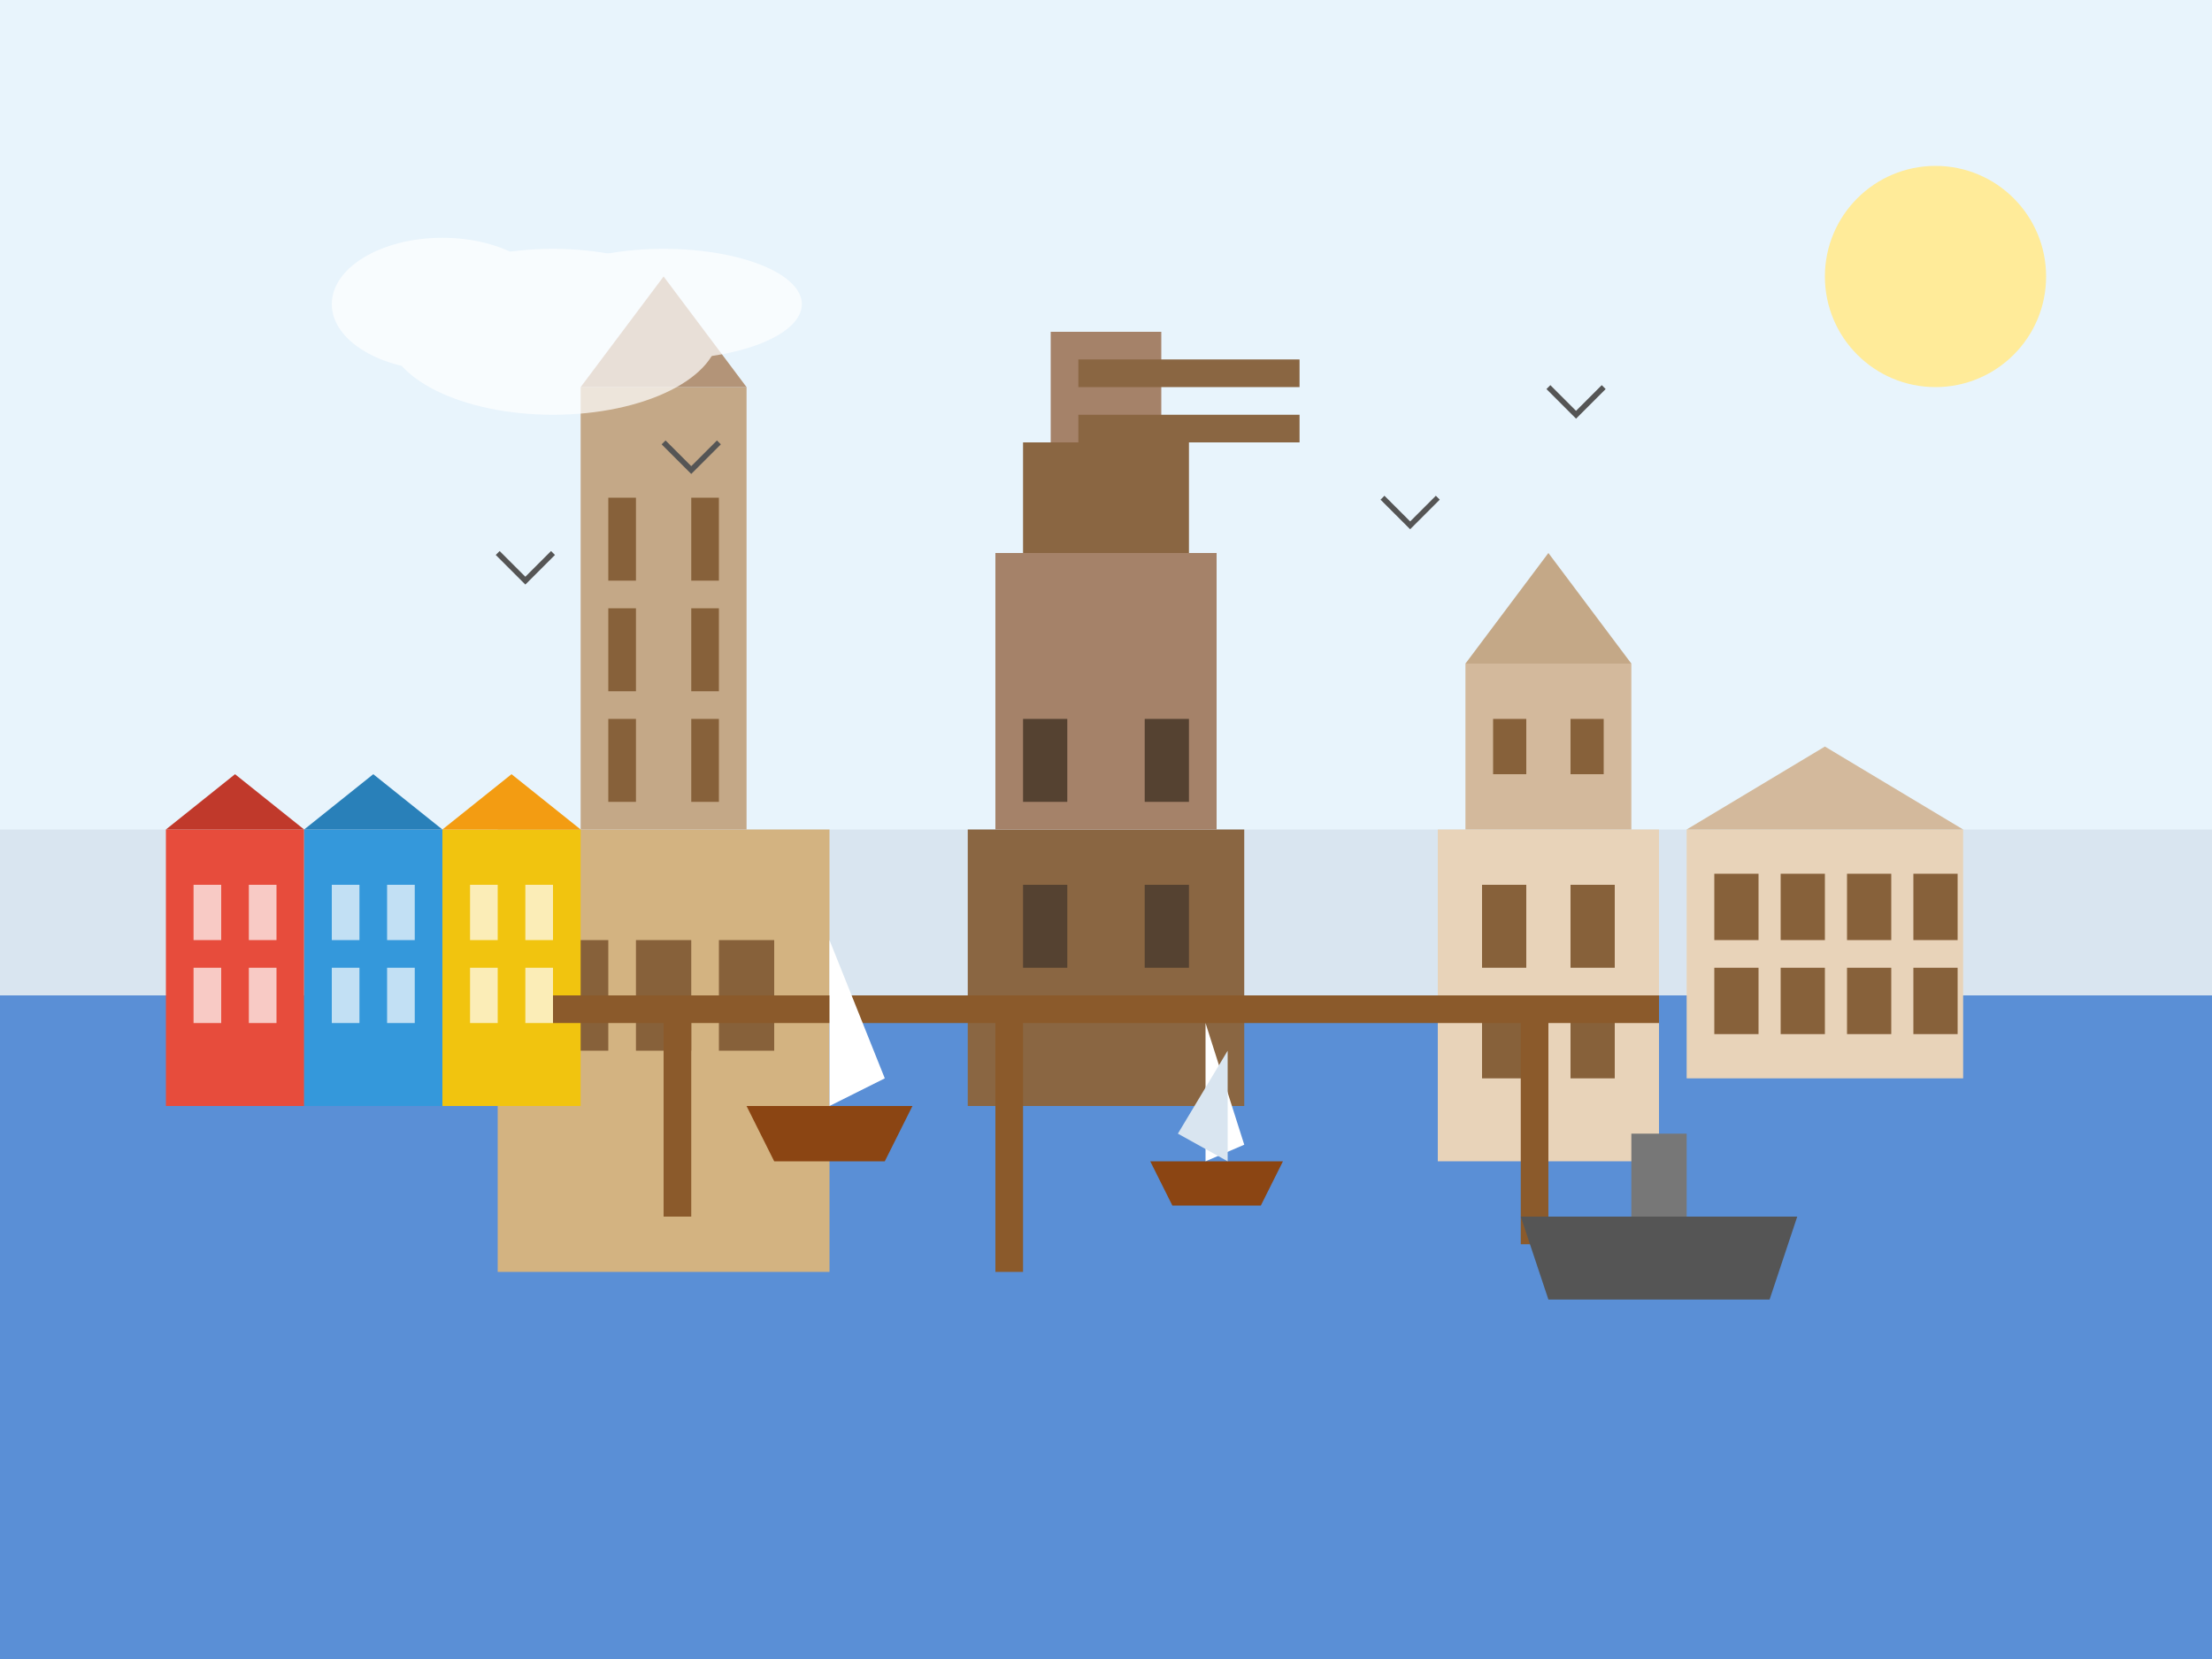 <svg xmlns="http://www.w3.org/2000/svg" viewBox="0 0 400 300" width="400" height="300">
  <!-- Sky Background -->
  <rect width="400" height="300" fill="#e8f4fc" />
  
  <!-- Baltic Sea -->
  <rect x="0" y="180" width="400" height="120" fill="#5a8fd6" />
  
  <!-- Distant Skyline -->
  <rect x="0" y="150" width="400" height="30" fill="#d9e5f0" />
  
  <!-- Gdansk Old Town Skyline -->
  <g>
    <!-- St. Mary's Church -->
    <g transform="translate(120, 150)">
      <!-- Main Body -->
      <rect x="-30" y="0" width="60" height="80" fill="#d3b381" />
      
      <!-- Tall Tower -->
      <rect x="-15" y="-80" width="30" height="80" fill="#c4a887" />
      <polygon points="-15,-80 15,-80 0,-100" fill="#b39478" />
      
      <!-- Windows -->
      <g fill="#87613a">
        <rect x="-20" y="20" width="10" height="20" />
        <rect x="-5" y="20" width="10" height="20" />
        <rect x="10" y="20" width="10" height="20" />
        
        <rect x="-10" y="-60" width="5" height="15" />
        <rect x="5" y="-60" width="5" height="15" />
        <rect x="-10" y="-40" width="5" height="15" />
        <rect x="5" y="-40" width="5" height="15" />
        <rect x="-10" y="-20" width="5" height="15" />
        <rect x="5" y="-20" width="5" height="15" />
      </g>
    </g>
    
    <!-- Crane (Żuraw) -->
    <g transform="translate(200, 150)">
      <!-- Base Building -->
      <rect x="-25" y="0" width="50" height="50" fill="#8a6642" />
      
      <!-- Crane Structure -->
      <rect x="-20" y="-50" width="40" height="50" fill="#a58269" />
      <rect x="-15" y="-70" width="30" height="20" fill="#8a6642" />
      <rect x="-10" y="-90" width="20" height="20" fill="#a58269" />
      
      <!-- Windows -->
      <g fill="#554231">
        <rect x="-15" y="10" width="8" height="15" />
        <rect x="7" y="10" width="8" height="15" />
        <rect x="-15" y="-20" width="8" height="15" />
        <rect x="7" y="-20" width="8" height="15" />
      </g>
      
      <!-- Crane Arms -->
      <rect x="-5" y="-85" width="40" height="5" fill="#8a6642" />
      <rect x="-5" y="-75" width="40" height="5" fill="#8a6642" />
    </g>
    
    <!-- Town Hall Tower (Ratusz) -->
    <g transform="translate(280, 150)">
      <rect x="-20" y="0" width="40" height="60" fill="#e8d3b9" />
      <rect x="-15" y="-30" width="30" height="30" fill="#d3b99c" />
      <polygon points="-15,-30 15,-30 0,-50" fill="#c4a887" />
      
      <!-- Windows -->
      <g fill="#87613a">
        <rect x="-12" y="10" width="8" height="15" />
        <rect x="4" y="10" width="8" height="15" />
        <rect x="-12" y="30" width="8" height="15" />
        <rect x="4" y="30" width="8" height="15" />
        <rect x="-10" y="-20" width="6" height="10" />
        <rect x="4" y="-20" width="6" height="10" />
      </g>
    </g>
    
    <!-- Artus Court -->
    <g transform="translate(330, 150)">
      <rect x="-25" y="0" width="50" height="45" fill="#e8d3b9" />
      <polygon points="-25,0 25,0 0,-15" fill="#d3b99c" />
      
      <!-- Windows -->
      <g fill="#87613a">
        <rect x="-20" y="8" width="8" height="12" />
        <rect x="-8" y="8" width="8" height="12" />
        <rect x="4" y="8" width="8" height="12" />
        <rect x="16" y="8" width="8" height="12" />
        
        <rect x="-20" y="25" width="8" height="12" />
        <rect x="-8" y="25" width="8" height="12" />
        <rect x="4" y="25" width="8" height="12" />
        <rect x="16" y="25" width="8" height="12" />
      </g>
    </g>
    
    <!-- Colorful Tenement Houses (Kamienice) -->
    <g transform="translate(70, 150)">
      <!-- House 1 -->
      <rect x="-40" y="0" width="25" height="50" fill="#e74c3c" />
      <polygon points="-40,0 -15,0 -27.5,-10" fill="#c0392b" />
      
      <!-- House 2 -->
      <rect x="-15" y="0" width="25" height="50" fill="#3498db" />
      <polygon points="-15,0 10,0 -2.5,-10" fill="#2980b9" />
      
      <!-- House 3 -->
      <rect x="10" y="0" width="25" height="50" fill="#f1c40f" />
      <polygon points="10,0 35,0 22.5,-10" fill="#f39c12" />
      
      <!-- Windows -->
      <g fill="#ffffff" opacity="0.7">
        <rect x="-35" y="10" width="5" height="10" />
        <rect x="-25" y="10" width="5" height="10" />
        <rect x="-35" y="25" width="5" height="10" />
        <rect x="-25" y="25" width="5" height="10" />
        
        <rect x="-10" y="10" width="5" height="10" />
        <rect x="0" y="10" width="5" height="10" />
        <rect x="-10" y="25" width="5" height="10" />
        <rect x="0" y="25" width="5" height="10" />
        
        <rect x="15" y="10" width="5" height="10" />
        <rect x="25" y="10" width="5" height="10" />
        <rect x="15" y="25" width="5" height="10" />
        <rect x="25" y="25" width="5" height="10" />
      </g>
    </g>
  </g>
  
  <!-- Pier -->
  <rect x="100" y="180" width="200" height="5" fill="#8b5a2b" />
  <rect x="120" y="180" width="5" height="40" fill="#8b5a2b" />
  <rect x="180" y="180" width="5" height="50" fill="#8b5a2b" />
  <rect x="275" y="180" width="5" height="45" fill="#8b5a2b" />
  
  <!-- Ships/Boats -->
  <g>
    <!-- Sailboat 1 -->
    <g transform="translate(150, 200)">
      <path d="M -15,0 L 15,0 L 10,10 L -10,10 Z" fill="#8b4513" />
      <polygon points="0,0 0,-30 10,-5" fill="#ffffff" />
    </g>
    
    <!-- Sailboat 2 -->
    <g transform="translate(220, 210)">
      <path d="M -12,0 L 12,0 L 8,8 L -8,8 Z" fill="#8b4513" />
      <polygon points="-2,0 -2,-25 5,-3" fill="#ffffff" />
      <polygon points="2,0 2,-20 -7,-5" fill="#d9e5f0" />
    </g>
    
    <!-- Ship -->
    <g transform="translate(300, 220)">
      <path d="M -25,0 L 25,0 L 20,15 L -20,15 Z" fill="#555555" />
      <rect x="-5" y="-15" width="10" height="15" fill="#777777" />
    </g>
  </g>
  
  <!-- Seagulls -->
  <g fill="#ffffff">
    <path d="M 90,100 L 95,105 L 100,100" stroke="#555" stroke-width="1" fill="none" />
    <path d="M 120,80 L 125,85 L 130,80" stroke="#555" stroke-width="1" fill="none" />
    <path d="M 250,90 L 255,95 L 260,90" stroke="#555" stroke-width="1" fill="none" />
    <path d="M 280,70 L 285,75 L 290,70" stroke="#555" stroke-width="1" fill="none" />
  </g>
  
  <!-- Sun -->
  <circle cx="350" cy="50" r="20" fill="#ffeb99" />
  
  <!-- Clouds -->
  <g opacity="0.7">
    <ellipse cx="100" cy="60" rx="30" ry="15" fill="white" />
    <ellipse cx="80" cy="55" rx="20" ry="12" fill="white" />
    <ellipse cx="120" cy="55" rx="25" ry="10" fill="white" />
  </g>
</svg>